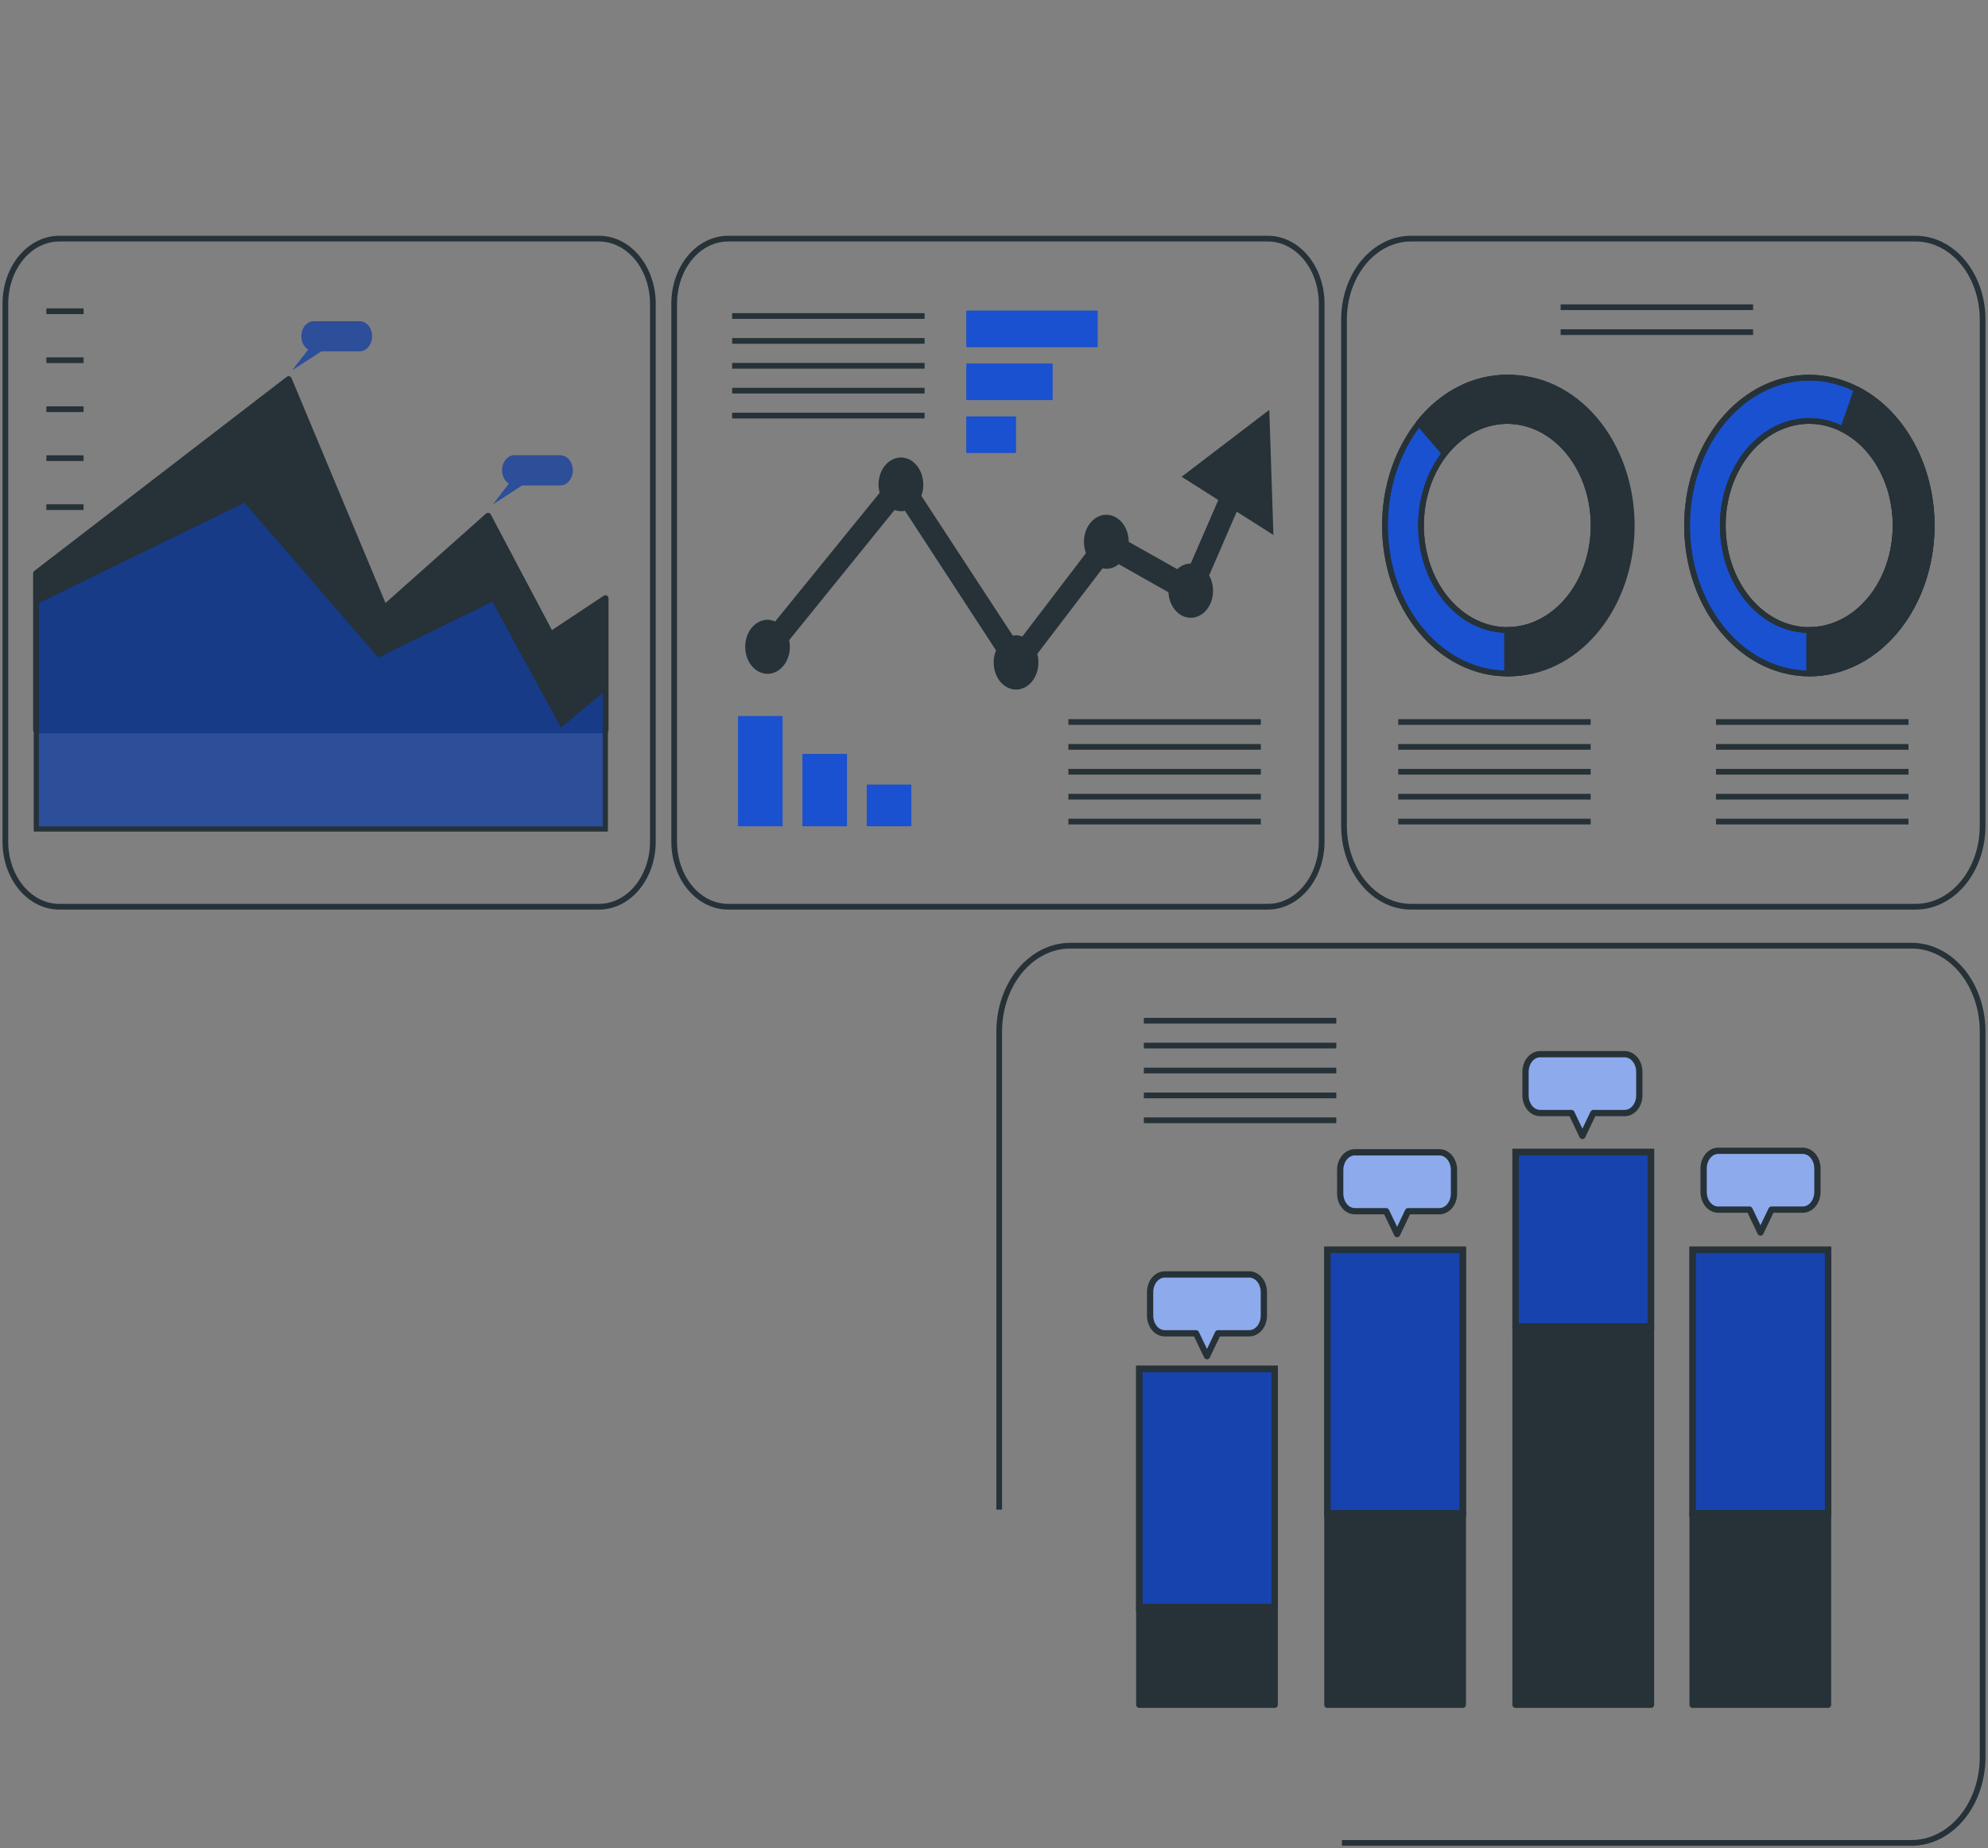 <svg width="370" height="344" viewBox="0 0 370 344" fill="none" xmlns="http://www.w3.org/2000/svg">
<rect x="0" y="0" width="370" height="344" fill="#808080" stroke="none"/>
<path d="M204.305 57.806H179.84V64.621H204.305V57.806Z" fill="#1B54D9"/>
<path d="M195.913 67.651H179.84V74.466H195.913V67.651Z" fill="#1B54D9"/>
<path d="M189.095 77.498H179.84V84.312H189.095V77.498Z" fill="#1B54D9"/>
<g opacity="0.2">
<path opacity="0.2" d="M204.306 57.805H179.841V64.62H204.306V57.805Z" fill="black"/>
<path opacity="0.2" d="M195.914 67.651H179.841V74.466H195.914V67.651Z" fill="black"/>
<path opacity="0.2" d="M189.096 77.498H179.841V84.313H189.096V77.498Z" fill="black"/>
</g>
<path d="M137.358 133.272V153.79H145.654V133.272H137.358Z" fill="#1B54D9"/>
<path d="M149.344 140.317V153.79H157.64V140.317H149.344Z" fill="#1B54D9"/>
<path d="M161.321 146.024V153.779H169.617V146.024H161.321Z" fill="#1B54D9"/>
<g opacity="0.2">
<path opacity="0.2" d="M137.358 133.272V153.79H145.654V133.272H137.358Z" fill="black"/>
<path opacity="0.2" d="M149.344 140.317V153.79H157.64V140.317H149.344Z" fill="black"/>
<path opacity="0.2" d="M161.321 146.024V153.779H169.617V146.024H161.321Z" fill="black"/>
</g>
<path d="M135.5 168.758H235.96C237.276 168.761 238.579 168.45 239.795 167.842C241.011 167.235 242.116 166.344 243.047 165.22C243.978 164.096 244.717 162.761 245.221 161.291C245.725 159.821 245.984 158.245 245.984 156.654V56.52C245.984 54.928 245.725 53.352 245.221 51.883C244.717 50.413 243.978 49.078 243.047 47.953C242.116 46.829 241.011 45.938 239.795 45.331C238.579 44.724 237.276 44.413 235.96 44.416H135.5C134.185 44.414 132.882 44.726 131.666 45.334C130.451 45.941 129.346 46.832 128.415 47.956C127.484 49.08 126.746 50.415 126.241 51.884C125.737 53.354 125.477 54.929 125.476 56.52V156.654C125.477 158.245 125.737 159.82 126.241 161.289C126.746 162.758 127.484 164.093 128.415 165.217C129.346 166.341 130.451 167.232 131.666 167.84C132.882 168.447 134.185 168.759 135.5 168.758V168.758Z" stroke="#263238" stroke-width="1.063" stroke-miterlimit="10"/>
<path d="M198.844 134.38H234.664" stroke="#263238" stroke-width="1.063" stroke-miterlimit="10"/>
<path d="M198.844 139.01H234.664" stroke="#263238" stroke-width="1.063" stroke-miterlimit="10"/>
<path d="M198.844 143.641H234.664" stroke="#263238" stroke-width="1.063" stroke-miterlimit="10"/>
<path d="M198.844 148.282H234.664" stroke="#263238" stroke-width="1.063" stroke-miterlimit="10"/>
<path d="M198.844 152.912H234.664" stroke="#263238" stroke-width="1.063" stroke-miterlimit="10"/>
<path d="M136.261 58.819H172.081" stroke="#263238" stroke-width="1.063" stroke-miterlimit="10"/>
<path d="M136.261 63.45H172.081" stroke="#263238" stroke-width="1.063" stroke-miterlimit="10"/>
<path d="M136.261 68.08H172.081" stroke="#263238" stroke-width="1.063" stroke-miterlimit="10"/>
<path d="M136.261 72.71H172.081" stroke="#263238" stroke-width="1.063" stroke-miterlimit="10"/>
<path d="M136.261 77.352H172.081" stroke="#263238" stroke-width="1.063" stroke-miterlimit="10"/>
<path d="M230.179 95.235L237.006 99.573L236.236 76.285L219.921 88.734L226.748 93.061L221.615 104.883C220.707 104.887 219.826 105.255 219.108 105.928L210.069 100.848C210.069 99.512 209.63 98.231 208.849 97.286C208.068 96.341 207.009 95.81 205.904 95.81C204.799 95.81 203.74 96.341 202.959 97.286C202.177 98.231 201.739 99.512 201.739 100.848C201.738 101.57 201.868 102.284 202.119 102.939L190.271 118.471C189.894 118.325 189.501 118.247 189.104 118.241C188.905 118.25 188.705 118.274 188.508 118.314L171.475 92.277C171.72 91.621 171.844 90.907 171.838 90.187C171.838 88.851 171.399 87.569 170.618 86.624C169.837 85.68 168.778 85.149 167.673 85.149C166.568 85.149 165.509 85.68 164.728 86.624C163.946 87.569 163.508 88.851 163.508 90.187C163.517 90.706 163.589 91.22 163.724 91.713L144.271 115.67C143.814 115.468 143.332 115.362 142.845 115.356C142.024 115.358 141.221 115.655 140.538 116.209C139.856 116.762 139.324 117.548 139.011 118.467C138.698 119.386 138.617 120.397 138.778 121.371C138.94 122.346 139.336 123.241 139.918 123.943C140.499 124.645 141.24 125.123 142.046 125.316C142.852 125.509 143.688 125.409 144.447 125.028C145.206 124.647 145.854 124.003 146.311 123.176C146.767 122.35 147.011 121.378 147.011 120.384C147.009 119.967 146.962 119.553 146.872 119.151L166.489 94.922C166.872 95.068 167.271 95.145 167.673 95.152C167.928 95.151 168.182 95.123 168.433 95.068L185.38 121.053C185.073 121.795 184.923 122.616 184.942 123.445C184.961 124.274 185.148 125.084 185.488 125.804C185.828 126.524 186.309 127.131 186.89 127.572C187.47 128.013 188.132 128.274 188.815 128.332C189.499 128.39 190.184 128.242 190.809 127.903C191.435 127.564 191.981 127.043 192.401 126.388C192.82 125.732 193.099 124.961 193.213 124.143C193.327 123.326 193.272 122.487 193.054 121.701L205.204 105.782C205.435 105.832 205.669 105.859 205.904 105.866C206.729 105.867 207.536 105.568 208.22 105.008L217.467 110.235C217.502 111.01 217.686 111.765 218.003 112.44C218.32 113.116 218.762 113.693 219.295 114.127C219.827 114.561 220.436 114.839 221.072 114.941C221.709 115.043 222.356 114.965 222.964 114.713C223.571 114.462 224.122 114.043 224.573 113.491C225.025 112.938 225.364 112.267 225.565 111.529C225.766 110.792 225.823 110.008 225.731 109.239C225.639 108.47 225.402 107.738 225.037 107.099L230.179 95.235Z" fill="#263238"/>
<path d="M102.514 118.116L90.83 96.03L71.524 113.203L53.722 70.589L6.746 106.713V135.896H112.676V111.364L102.514 118.116Z" fill="#263238" stroke="#263238" stroke-width="1.161" stroke-linecap="round" stroke-linejoin="round"/>
<path d="M104.544 134.673L91.85 111.364L70.513 121.795L45.617 92.967L6.746 111.949V154.302H112.676V127.92L104.544 134.673Z" fill="#1B54D9" fill-opacity="0.7" stroke="#263238" stroke-width="0.877" stroke-miterlimit="10"/>
<path opacity="0.2" d="M104.544 134.673L91.85 111.364L70.513 121.795L45.617 92.967L6.746 111.949V154.302H112.676V127.92L104.544 134.673Z" fill="black"/>
<path d="M104.544 134.673L91.85 111.364L70.513 121.795L45.617 92.967L6.746 111.949V154.302H112.676V127.92L104.544 134.673Z" stroke="#263238" stroke-width="0.877" stroke-miterlimit="10"/>
<path d="M66.937 59.781H58.408C57.886 59.777 57.379 59.986 56.968 60.375C56.558 60.764 56.268 61.309 56.147 61.923C56.025 62.536 56.08 63.182 56.3 63.753C56.521 64.325 56.895 64.789 57.362 65.07L54.381 68.906L59.816 65.384H66.937C67.552 65.384 68.141 65.089 68.575 64.563C69.009 64.038 69.253 63.325 69.253 62.583C69.253 61.84 69.009 61.127 68.575 60.602C68.141 60.077 67.552 59.781 66.937 59.781Z" fill="#1B54D9" fill-opacity="0.7"/>
<path opacity="0.2" d="M66.937 59.781H58.408C57.886 59.777 57.379 59.986 56.968 60.375C56.558 60.764 56.268 61.309 56.147 61.923C56.025 62.536 56.08 63.182 56.3 63.753C56.521 64.325 56.895 64.789 57.362 65.07L54.381 68.906L59.816 65.384H66.937C67.552 65.384 68.141 65.089 68.575 64.563C69.009 64.038 69.253 63.325 69.253 62.583C69.253 61.84 69.009 61.127 68.575 60.602C68.141 60.077 67.552 59.781 66.937 59.781Z" fill="black"/>
<path d="M104.295 84.72H95.765C95.244 84.716 94.736 84.925 94.326 85.314C93.915 85.703 93.625 86.248 93.504 86.862C93.383 87.475 93.437 88.121 93.658 88.692C93.878 89.264 94.253 89.728 94.72 90.009L91.738 93.877L97.174 90.344H104.295C104.909 90.344 105.498 90.049 105.932 89.523C106.367 88.998 106.611 88.285 106.611 87.543C106.611 86.799 106.367 86.087 105.932 85.562C105.498 85.036 104.909 84.741 104.295 84.741V84.72Z" fill="#1B54D9" fill-opacity="0.7"/>
<path opacity="0.2" d="M104.295 84.72H95.765C95.244 84.716 94.736 84.925 94.326 85.314C93.915 85.703 93.625 86.248 93.504 86.862C93.383 87.475 93.437 88.121 93.658 88.692C93.878 89.264 94.253 89.728 94.72 90.009L91.738 93.877L97.174 90.344H104.295C104.909 90.344 105.498 90.049 105.932 89.523C106.367 88.998 106.611 88.285 106.611 87.543C106.611 86.799 106.367 86.087 105.932 85.562C105.498 85.036 104.909 84.741 104.295 84.741V84.72Z" fill="black"/>
<path d="M11.024 168.758H111.484C112.8 168.761 114.103 168.45 115.319 167.842C116.535 167.235 117.641 166.344 118.572 165.22C119.503 164.096 120.241 162.761 120.745 161.291C121.249 159.821 121.509 158.245 121.509 156.654V56.52C121.509 54.928 121.249 53.352 120.745 51.883C120.241 50.413 119.503 49.078 118.572 47.953C117.641 46.829 116.535 45.938 115.319 45.331C114.103 44.724 112.8 44.413 111.484 44.416H11.024C9.709 44.413 8.406 44.724 7.19 45.331C5.973 45.938 4.868 46.829 3.937 47.953C3.006 49.078 2.267 50.413 1.763 51.883C1.259 53.352 1 54.928 1 56.52V156.654C1 158.245 1.259 159.821 1.763 161.291C2.267 162.761 3.006 164.096 3.937 165.22C4.868 166.344 5.973 167.235 7.19 167.842C8.406 168.45 9.709 168.761 11.024 168.758V168.758Z" stroke="#263238" stroke-width="1.063" stroke-miterlimit="10"/>
<path d="M8.631 57.931H15.553" stroke="#263238" stroke-width="1.063" stroke-miterlimit="10"/>
<path d="M8.631 67.045H15.553" stroke="#263238" stroke-width="1.063" stroke-miterlimit="10"/>
<path d="M8.631 76.16H15.553" stroke="#263238" stroke-width="1.063" stroke-miterlimit="10"/>
<path d="M8.631 85.274H15.553" stroke="#263238" stroke-width="1.063" stroke-miterlimit="10"/>
<path d="M8.631 94.389H15.553" stroke="#263238" stroke-width="1.063" stroke-miterlimit="10"/>
<path d="M280.491 70.285C275.991 70.293 271.593 71.915 267.855 74.945C264.116 77.976 261.204 82.278 259.486 87.31C257.769 92.341 257.323 97.876 258.205 103.214C259.087 108.552 261.258 113.453 264.443 117.3C267.628 121.146 271.683 123.764 276.098 124.823C280.512 125.882 285.087 125.334 289.245 123.249C293.402 121.164 296.955 117.635 299.455 113.108C301.954 108.582 303.288 103.26 303.288 97.817C303.279 90.511 300.873 83.508 296.599 78.347C292.325 73.184 286.532 70.285 280.491 70.285ZM280.491 117.258C277.313 117.244 274.209 116.091 271.572 113.944C268.935 111.797 266.883 108.754 265.676 105.197C264.468 101.641 264.159 97.732 264.787 93.963C265.415 90.194 266.952 86.735 269.204 84.022C271.457 81.31 274.323 79.465 277.442 78.722C280.56 77.978 283.791 78.369 286.726 79.845C289.661 81.321 292.169 83.816 293.932 87.015C295.696 90.213 296.636 93.972 296.634 97.817C296.63 100.375 296.208 102.908 295.395 105.27C294.581 107.631 293.391 109.776 291.892 111.581C290.393 113.387 288.614 114.817 286.658 115.791C284.702 116.765 282.607 117.264 280.491 117.258Z" fill="#1B54D9" stroke="#263238" stroke-width="1.063" stroke-miterlimit="10"/>
<g opacity="0.2">
<path opacity="0.2" d="M280.491 70.286C275.991 70.294 271.593 71.916 267.855 74.946C264.116 77.976 261.204 82.279 259.486 87.31C257.769 92.342 257.323 97.876 258.205 103.214C259.087 108.552 261.258 113.454 264.443 117.3C267.628 121.146 271.683 123.764 276.098 124.823C280.512 125.882 285.087 125.334 289.245 123.249C293.402 121.164 296.955 117.636 299.455 113.109C301.954 108.582 303.288 103.261 303.288 97.817C303.279 90.512 300.873 83.509 296.599 78.347C292.325 73.185 286.532 70.286 280.491 70.286ZM280.491 117.259C277.313 117.244 274.209 116.091 271.572 113.944C268.935 111.798 266.883 108.754 265.676 105.198C264.468 101.642 264.159 97.732 264.787 93.963C265.415 90.195 266.952 86.736 269.204 84.023C271.457 81.31 274.323 79.466 277.442 78.722C280.56 77.979 283.791 78.37 286.726 79.846C289.661 81.322 292.169 83.817 293.932 87.015C295.696 90.214 296.636 93.973 296.634 97.817C296.63 100.376 296.208 102.908 295.395 105.27C294.581 107.632 293.391 109.777 291.892 111.582C290.393 113.387 288.614 114.818 286.658 115.792C284.702 116.766 282.607 117.264 280.491 117.259Z" fill="black"/>
</g>
<path d="M280.491 70.285C275.991 70.293 271.593 71.915 267.855 74.945C264.116 77.976 261.204 82.278 259.486 87.31C257.769 92.341 257.323 97.876 258.205 103.214C259.087 108.552 261.258 113.453 264.443 117.3C267.628 121.146 271.683 123.764 276.098 124.823C280.512 125.882 285.087 125.334 289.245 123.249C293.402 121.164 296.955 117.635 299.455 113.108C301.954 108.582 303.288 103.26 303.288 97.817C303.279 90.511 300.873 83.508 296.599 78.347C292.325 73.184 286.532 70.285 280.491 70.285V70.285ZM280.491 117.258C277.313 117.244 274.209 116.091 271.572 113.944C268.935 111.797 266.883 108.754 265.676 105.197C264.468 101.641 264.159 97.732 264.787 93.963C265.415 90.194 266.952 86.735 269.204 84.022C271.457 81.31 274.323 79.465 277.442 78.722C280.56 77.978 283.791 78.369 286.726 79.845C289.661 81.321 292.169 83.816 293.932 87.015C295.696 90.213 296.636 93.972 296.634 97.817C296.63 100.375 296.208 102.908 295.395 105.27C294.581 107.631 293.391 109.776 291.892 111.581C290.393 113.387 288.614 114.817 286.658 115.791C284.702 116.765 282.607 117.264 280.491 117.258V117.258Z" stroke="#263238" stroke-width="1.063" stroke-miterlimit="10"/>
<path d="M280.493 70.285C277.416 70.27 274.37 71.014 271.539 72.472C268.709 73.929 266.154 76.07 264.03 78.762L268.861 84.355C270.7 82.026 272.987 80.285 275.518 79.289C278.05 78.293 280.746 78.072 283.365 78.645C285.985 79.219 288.446 80.57 290.527 82.577C292.609 84.584 294.246 87.184 295.293 90.145C296.339 93.105 296.762 96.334 296.524 99.54C296.285 102.747 295.393 105.833 293.926 108.52C292.459 111.207 290.464 113.411 288.12 114.937C285.775 116.462 283.155 117.26 280.493 117.259V125.339C283.519 125.41 286.526 124.751 289.339 123.399C292.152 122.048 294.713 120.032 296.874 117.469C299.035 114.905 300.751 111.847 301.923 108.472C303.095 105.097 303.699 101.473 303.699 97.812C303.699 94.151 303.095 90.527 301.923 87.152C300.751 83.777 299.035 80.719 296.874 78.155C294.713 75.592 292.152 73.576 289.339 72.225C286.526 70.873 283.519 70.214 280.493 70.285Z" fill="#263238" stroke="#263238" stroke-width="1.063" stroke-linecap="round" stroke-linejoin="round"/>
<path d="M336.714 70.285C332.214 70.293 327.816 71.915 324.077 74.945C320.339 77.976 317.427 82.278 315.709 87.31C313.992 92.341 313.546 97.876 314.428 103.214C315.31 108.552 317.481 113.453 320.665 117.3C323.85 121.146 327.906 123.764 332.321 124.823C336.735 125.882 341.31 125.334 345.467 123.249C349.625 121.164 353.178 117.635 355.677 113.108C358.177 108.582 359.511 103.26 359.511 97.817C359.502 90.511 357.096 83.508 352.822 78.347C348.547 73.184 342.754 70.285 336.714 70.285ZM336.714 117.258C333.533 117.256 330.424 116.114 327.781 113.974C325.137 111.835 323.077 108.796 321.861 105.241C320.646 101.686 320.329 97.774 320.951 94.001C321.573 90.228 323.107 86.763 325.357 84.044C327.607 81.326 330.474 79.475 333.594 78.726C336.714 77.978 339.947 78.365 342.885 79.839C345.823 81.313 348.334 83.808 350.099 87.008C351.865 90.208 352.807 93.97 352.805 97.817C352.794 102.972 351.094 107.913 348.078 111.556C345.063 115.2 340.977 117.25 336.714 117.258Z" fill="#1B54D9" stroke="#263238" stroke-width="1.063" stroke-miterlimit="10"/>
<g opacity="0.2">
<path opacity="0.2" d="M336.714 70.286C332.214 70.294 327.816 71.916 324.077 74.946C320.339 77.976 317.427 82.279 315.709 87.31C313.992 92.342 313.546 97.876 314.428 103.214C315.31 108.552 317.481 113.454 320.665 117.3C323.85 121.146 327.906 123.764 332.321 124.823C336.735 125.882 341.31 125.334 345.467 123.249C349.625 121.164 353.178 117.636 355.677 113.109C358.177 108.582 359.511 103.261 359.511 97.817C359.502 90.512 357.096 83.509 352.822 78.347C348.547 73.185 342.754 70.286 336.714 70.286ZM336.714 117.259C333.533 117.257 330.424 116.114 327.781 113.975C325.137 111.836 323.077 108.796 321.861 105.241C320.646 101.686 320.329 97.775 320.951 94.002C321.573 90.229 323.107 86.764 325.357 84.045C327.607 81.326 330.474 79.475 333.594 78.727C336.714 77.978 339.947 78.365 342.885 79.84C345.823 81.314 348.334 83.809 350.099 87.009C351.865 90.209 352.807 93.97 352.805 97.817C352.794 102.973 351.094 107.913 348.078 111.557C345.063 115.2 340.977 117.251 336.714 117.259Z" fill="black"/>
</g>
<path d="M336.714 70.285C332.214 70.293 327.816 71.915 324.077 74.945C320.339 77.976 317.427 82.278 315.709 87.31C313.992 92.341 313.546 97.876 314.428 103.214C315.31 108.552 317.481 113.453 320.665 117.3C323.85 121.146 327.906 123.764 332.321 124.823C336.735 125.882 341.31 125.334 345.467 123.249C349.625 121.164 353.178 117.635 355.677 113.108C358.177 108.582 359.511 103.26 359.511 97.817C359.502 90.511 357.096 83.508 352.822 78.347C348.547 73.184 342.754 70.285 336.714 70.285V70.285ZM336.714 117.258C333.533 117.256 330.424 116.114 327.781 113.974C325.137 111.835 323.077 108.796 321.861 105.241C320.646 101.686 320.329 97.774 320.951 94.001C321.573 90.228 323.107 86.763 325.357 84.044C327.607 81.326 330.474 79.475 333.594 78.726C336.714 77.978 339.947 78.365 342.885 79.839C345.823 81.313 348.334 83.808 350.099 87.008C351.865 90.208 352.807 93.97 352.805 97.817C352.794 102.972 351.094 107.913 348.078 111.556C345.063 115.2 340.977 117.25 336.714 117.258V117.258Z" stroke="#263238" stroke-width="1.063" stroke-miterlimit="10"/>
<path d="M345.59 72.449L342.998 79.891C346.416 81.64 349.229 84.765 350.959 88.736C352.69 92.706 353.232 97.279 352.493 101.678C351.755 106.077 349.781 110.032 346.907 112.872C344.033 115.711 340.435 117.261 336.724 117.259V125.339C341.982 125.353 347.081 123.165 351.156 119.146C355.231 115.126 358.029 109.524 359.075 103.292C360.121 97.059 359.35 90.581 356.893 84.958C354.436 79.335 350.445 74.915 345.599 72.449H345.59Z" fill="#263238" stroke="#263238" stroke-width="1.063" stroke-linecap="round" stroke-linejoin="round"/>
<path d="M356.539 44.416H262.603C260.968 44.414 259.348 44.802 257.837 45.558C256.326 46.314 254.952 47.422 253.795 48.82C252.638 50.217 251.72 51.877 251.093 53.704C250.466 55.531 250.143 57.489 250.142 59.467V153.717C250.146 157.71 251.461 161.537 253.798 164.357C256.135 167.178 259.302 168.761 262.603 168.758H356.539C358.173 168.761 359.793 168.374 361.304 167.619C362.815 166.865 364.189 165.757 365.346 164.36C366.503 162.964 367.422 161.305 368.048 159.478C368.675 157.652 368.999 155.694 369 153.717V59.467C368.999 57.489 368.676 55.531 368.049 53.704C367.422 51.877 366.504 50.217 365.346 48.82C364.189 47.422 362.816 46.314 361.305 45.558C359.793 44.802 358.174 44.414 356.539 44.416V44.416Z" stroke="#263238" stroke-width="1.063" stroke-miterlimit="10"/>
<path d="M260.235 134.38H296.047" stroke="#263238" stroke-width="1.063" stroke-miterlimit="10"/>
<path d="M260.235 139.01H296.047" stroke="#263238" stroke-width="1.063" stroke-miterlimit="10"/>
<path d="M260.235 143.641H296.047" stroke="#263238" stroke-width="1.063" stroke-miterlimit="10"/>
<path d="M260.235 148.282H296.047" stroke="#263238" stroke-width="1.063" stroke-miterlimit="10"/>
<path d="M260.235 152.912H296.047" stroke="#263238" stroke-width="1.063" stroke-miterlimit="10"/>
<path d="M319.379 134.38H355.199" stroke="#263238" stroke-width="1.063" stroke-miterlimit="10"/>
<path d="M319.379 139.01H355.199" stroke="#263238" stroke-width="1.063" stroke-miterlimit="10"/>
<path d="M319.379 143.641H355.199" stroke="#263238" stroke-width="1.063" stroke-miterlimit="10"/>
<path d="M319.379 148.282H355.199" stroke="#263238" stroke-width="1.063" stroke-miterlimit="10"/>
<path d="M319.379 152.912H355.199" stroke="#263238" stroke-width="1.063" stroke-miterlimit="10"/>
<path d="M290.464 57.178H326.275" stroke="#263238" stroke-width="1.063" stroke-miterlimit="10"/>
<path d="M290.464 61.819H326.275" stroke="#263238" stroke-width="1.063" stroke-miterlimit="10"/>
<path d="M249.762 343H355.779C359.281 343.003 362.642 341.323 365.121 338.33C367.601 335.337 368.996 331.276 369 327.039V191.983C368.999 189.884 368.656 187.806 367.991 185.868C367.326 183.929 366.352 182.168 365.124 180.685C363.896 179.202 362.439 178.026 360.836 177.224C359.232 176.422 357.514 176.01 355.779 176.012H199.191C197.455 176.01 195.737 176.422 194.133 177.224C192.53 178.026 191.073 179.202 189.845 180.685C188.617 182.168 187.643 183.929 186.978 185.868C186.313 187.806 185.97 189.884 185.969 191.983V280.975" stroke="#263238" stroke-width="1.063" stroke-miterlimit="10"/>
<path d="M237.248 254.771H212.031V299.1H237.248V254.771Z" fill="#1B54D9" stroke="#263238" stroke-width="1.161" stroke-miterlimit="10"/>
<path opacity="0.2" d="M237.248 254.771H212.031V299.1H237.248V254.771Z" fill="black"/>
<path d="M237.248 254.771H212.031V299.1H237.248V254.771Z" stroke="#263238" stroke-width="1.161" stroke-miterlimit="10"/>
<path d="M272.264 232.601H247.048V281.675H272.264V232.601Z" fill="#1B54D9" stroke="#263238" stroke-width="1.161" stroke-miterlimit="10"/>
<path opacity="0.2" d="M272.264 232.601H247.048V281.675H272.264V232.601Z" fill="black"/>
<path d="M272.264 232.601H247.048V281.675H272.264V232.601Z" stroke="#263238" stroke-width="1.161" stroke-miterlimit="10"/>
<path d="M307.282 214.403H282.065V246.858H307.282V214.403Z" fill="#1B54D9" stroke="#263238" stroke-width="1.161" stroke-miterlimit="10"/>
<path opacity="0.2" d="M307.282 214.403H282.065V246.858H307.282V214.403Z" fill="black"/>
<path d="M307.282 214.403H282.065V246.858H307.282V214.403Z" stroke="#263238" stroke-width="1.161" stroke-miterlimit="10"/>
<path d="M237.248 299.089H212.031V317.297H237.248V299.089Z" fill="#263238" stroke="#263238" stroke-width="1.161" stroke-linecap="round" stroke-linejoin="round"/>
<path d="M272.264 281.676H247.048V317.298H272.264V281.676Z" fill="#263238" stroke="#263238" stroke-width="1.161" stroke-linecap="round" stroke-linejoin="round"/>
<path d="M340.232 232.601H315.016V281.675H340.232V232.601Z" fill="#1B54D9" stroke="#263238" stroke-width="1.161" stroke-miterlimit="10"/>
<path opacity="0.2" d="M340.232 232.601H315.016V281.675H340.232V232.601Z" fill="black"/>
<path d="M340.232 232.601H315.016V281.675H340.232V232.601Z" stroke="#263238" stroke-width="1.161" stroke-miterlimit="10"/>
<path d="M340.232 281.676H315.016V317.298H340.232V281.676Z" fill="#263238" stroke="#263238" stroke-width="1.161" stroke-linecap="round" stroke-linejoin="round"/>
<path d="M307.282 246.848H282.065V317.298H307.282V246.848Z" fill="#263238" stroke="#263238" stroke-width="1.161" stroke-linecap="round" stroke-linejoin="round"/>
<path d="M267.892 214.466H252.156C251.434 214.466 250.741 214.813 250.231 215.431C249.72 216.048 249.434 216.886 249.434 217.759V222.138C249.434 223.012 249.72 223.849 250.231 224.467C250.741 225.084 251.434 225.431 252.156 225.431H257.989L260.028 229.696L262.059 225.431H267.892C268.614 225.431 269.307 225.084 269.817 224.467C270.328 223.849 270.614 223.012 270.614 222.138V217.759C270.614 216.886 270.328 216.048 269.817 215.431C269.307 214.813 268.614 214.466 267.892 214.466Z" fill="#1B54D9"/>
<path opacity="0.5" d="M267.892 214.465H252.156C251.434 214.465 250.741 214.812 250.231 215.43C249.72 216.047 249.434 216.885 249.434 217.758V222.137C249.434 223.011 249.72 223.848 250.231 224.466C250.741 225.083 251.434 225.43 252.156 225.43H257.989L260.028 229.695L262.059 225.43H267.892C268.614 225.43 269.307 225.083 269.817 224.466C270.328 223.848 270.614 223.011 270.614 222.137V217.758C270.614 216.885 270.328 216.047 269.817 215.43C269.307 214.812 268.614 214.465 267.892 214.465Z" fill="white"/>
<path d="M267.892 214.466H252.156C251.434 214.466 250.741 214.813 250.231 215.431C249.72 216.048 249.434 216.886 249.434 217.759V222.138C249.434 223.012 249.72 223.849 250.231 224.467C250.741 225.084 251.434 225.431 252.156 225.431H257.989L260.028 229.696L262.059 225.431H267.892C268.614 225.431 269.307 225.084 269.817 224.467C270.328 223.849 270.614 223.012 270.614 222.138V217.759C270.614 216.886 270.328 216.048 269.817 215.431C269.307 214.813 268.614 214.466 267.892 214.466V214.466Z" stroke="#263238" stroke-width="1.167" stroke-linecap="round" stroke-linejoin="round"/>
<path d="M232.505 237.2H216.777C216.056 237.2 215.365 237.545 214.855 238.16C214.345 238.776 214.057 239.61 214.055 240.482V244.872C214.057 245.743 214.345 246.578 214.855 247.193C215.365 247.808 216.056 248.154 216.777 248.154H222.601L224.641 252.418L226.68 248.154H232.505C233.225 248.154 233.916 247.808 234.427 247.193C234.937 246.578 235.225 245.743 235.227 244.872V240.482C235.225 239.61 234.937 238.776 234.427 238.16C233.916 237.545 233.225 237.2 232.505 237.2Z" fill="#1B54D9"/>
<path opacity="0.5" d="M232.505 237.201H216.777C216.056 237.201 215.365 237.546 214.855 238.161C214.345 238.777 214.057 239.611 214.055 240.483V244.873C214.057 245.744 214.345 246.579 214.855 247.194C215.365 247.809 216.056 248.155 216.777 248.155H222.601L224.641 252.419L226.68 248.155H232.505C233.225 248.155 233.916 247.809 234.427 247.194C234.937 246.579 235.225 245.744 235.227 244.873V240.483C235.225 239.611 234.937 238.777 234.427 238.161C233.916 237.546 233.225 237.201 232.505 237.201Z" fill="white"/>
<path d="M232.505 237.2H216.777C216.056 237.2 215.365 237.545 214.855 238.16C214.345 238.776 214.057 239.61 214.055 240.482V244.872C214.057 245.743 214.345 246.578 214.855 247.193C215.365 247.808 216.056 248.154 216.777 248.154H222.601L224.641 252.418L226.68 248.154H232.505C233.225 248.154 233.916 247.808 234.427 247.193C234.937 246.578 235.225 245.743 235.227 244.872V240.482C235.225 239.61 234.937 238.776 234.427 238.16C233.916 237.545 233.225 237.2 232.505 237.2V237.2Z" stroke="#263238" stroke-width="1.167" stroke-linecap="round" stroke-linejoin="round"/>
<path d="M302.382 196.206H286.645C285.923 196.206 285.231 196.553 284.72 197.17C284.21 197.788 283.923 198.625 283.923 199.499V203.878C283.923 204.31 283.993 204.738 284.13 205.137C284.267 205.535 284.468 205.898 284.721 206.203C284.974 206.508 285.274 206.749 285.604 206.913C285.934 207.078 286.288 207.162 286.645 207.16H292.478L294.509 211.425L296.548 207.16H302.382C302.739 207.162 303.092 207.078 303.423 206.913C303.753 206.749 304.053 206.508 304.306 206.203C304.559 205.898 304.759 205.535 304.896 205.137C305.033 204.738 305.104 204.31 305.104 203.878V199.499C305.104 198.625 304.817 197.788 304.306 197.17C303.796 196.553 303.104 196.206 302.382 196.206Z" fill="#1B54D9"/>
<path opacity="0.5" d="M302.383 196.206H286.646C285.924 196.206 285.232 196.553 284.721 197.17C284.211 197.788 283.924 198.625 283.924 199.499V203.878C283.924 204.31 283.994 204.738 284.131 205.137C284.268 205.535 284.469 205.898 284.722 206.203C284.975 206.508 285.275 206.749 285.605 206.913C285.935 207.078 286.289 207.162 286.646 207.16H292.479L294.51 211.425L296.549 207.16H302.383C302.74 207.162 303.093 207.078 303.424 206.913C303.754 206.749 304.054 206.508 304.307 206.203C304.56 205.898 304.76 205.535 304.897 205.137C305.034 204.738 305.105 204.31 305.105 203.878V199.499C305.105 198.625 304.818 197.788 304.307 197.17C303.797 196.553 303.104 196.206 302.383 196.206Z" fill="white"/>
<path d="M302.382 196.206H286.645C285.923 196.206 285.231 196.553 284.72 197.17C284.21 197.788 283.923 198.625 283.923 199.499V203.878C283.923 204.31 283.993 204.738 284.13 205.137C284.267 205.535 284.468 205.898 284.721 206.203C284.974 206.508 285.274 206.749 285.604 206.913C285.934 207.078 286.288 207.162 286.645 207.16H292.478L294.509 211.425L296.548 207.16H302.382C302.739 207.162 303.092 207.078 303.423 206.913C303.753 206.749 304.053 206.508 304.306 206.203C304.559 205.898 304.759 205.535 304.896 205.137C305.033 204.738 305.104 204.31 305.104 203.878V199.499C305.104 198.625 304.817 197.788 304.306 197.17C303.796 196.553 303.104 196.206 302.382 196.206V196.206Z" stroke="#263238" stroke-width="1.167" stroke-linecap="round" stroke-linejoin="round"/>
<path d="M335.522 214.184H319.794C319.072 214.184 318.38 214.531 317.87 215.148C317.359 215.766 317.072 216.603 317.072 217.477V221.856C317.072 222.288 317.143 222.716 317.28 223.115C317.417 223.513 317.617 223.876 317.87 224.181C318.123 224.486 318.423 224.727 318.753 224.891C319.084 225.056 319.437 225.14 319.794 225.138H325.619L327.658 229.403L329.698 225.138H335.522C335.88 225.14 336.234 225.056 336.565 224.892C336.895 224.727 337.196 224.486 337.45 224.181C337.703 223.877 337.905 223.514 338.043 223.115C338.18 222.716 338.252 222.289 338.253 221.856V217.477C338.251 216.602 337.962 215.765 337.45 215.148C336.938 214.531 336.245 214.184 335.522 214.184Z" fill="#1B54D9"/>
<path opacity="0.5" d="M335.521 214.183H319.793C319.071 214.183 318.379 214.53 317.869 215.147C317.358 215.765 317.071 216.602 317.071 217.476V221.855C317.071 222.287 317.142 222.715 317.279 223.114C317.416 223.512 317.616 223.875 317.869 224.18C318.122 224.485 318.422 224.726 318.752 224.89C319.083 225.055 319.436 225.139 319.793 225.137H325.618L327.657 229.402L329.697 225.137H335.521C335.879 225.139 336.233 225.055 336.564 224.891C336.894 224.726 337.195 224.485 337.449 224.18C337.702 223.876 337.904 223.513 338.042 223.114C338.18 222.715 338.251 222.288 338.252 221.855V217.476C338.25 216.601 337.961 215.764 337.449 215.147C336.937 214.53 336.244 214.183 335.521 214.183Z" fill="white"/>
<path d="M335.522 214.184H319.794C319.072 214.184 318.38 214.531 317.87 215.148C317.359 215.766 317.072 216.603 317.072 217.477V221.856C317.072 222.288 317.143 222.716 317.28 223.115C317.417 223.513 317.617 223.876 317.87 224.181C318.123 224.486 318.423 224.727 318.753 224.891C319.084 225.056 319.437 225.14 319.794 225.138H325.619L327.658 229.403L329.698 225.138H335.522C335.88 225.14 336.234 225.056 336.565 224.892C336.895 224.727 337.196 224.486 337.45 224.181C337.703 223.877 337.905 223.514 338.043 223.115C338.18 222.716 338.252 222.289 338.253 221.856V217.477C338.251 216.602 337.962 215.765 337.45 215.148C336.938 214.531 336.245 214.184 335.522 214.184V214.184Z" stroke="#263238" stroke-width="1.167" stroke-linecap="round" stroke-linejoin="round"/>
<path d="M212.887 189.977H248.707" stroke="#263238" stroke-width="1.063" stroke-miterlimit="10"/>
<path d="M212.887 194.606H248.707" stroke="#263238" stroke-width="1.063" stroke-miterlimit="10"/>
<path d="M212.887 199.248H248.707" stroke="#263238" stroke-width="1.063" stroke-miterlimit="10"/>
<path d="M212.887 203.878H248.707" stroke="#263238" stroke-width="1.063" stroke-miterlimit="10"/>
<path d="M212.887 208.508H248.707" stroke="#263238" stroke-width="1.063" stroke-miterlimit="10"/>
</svg>
